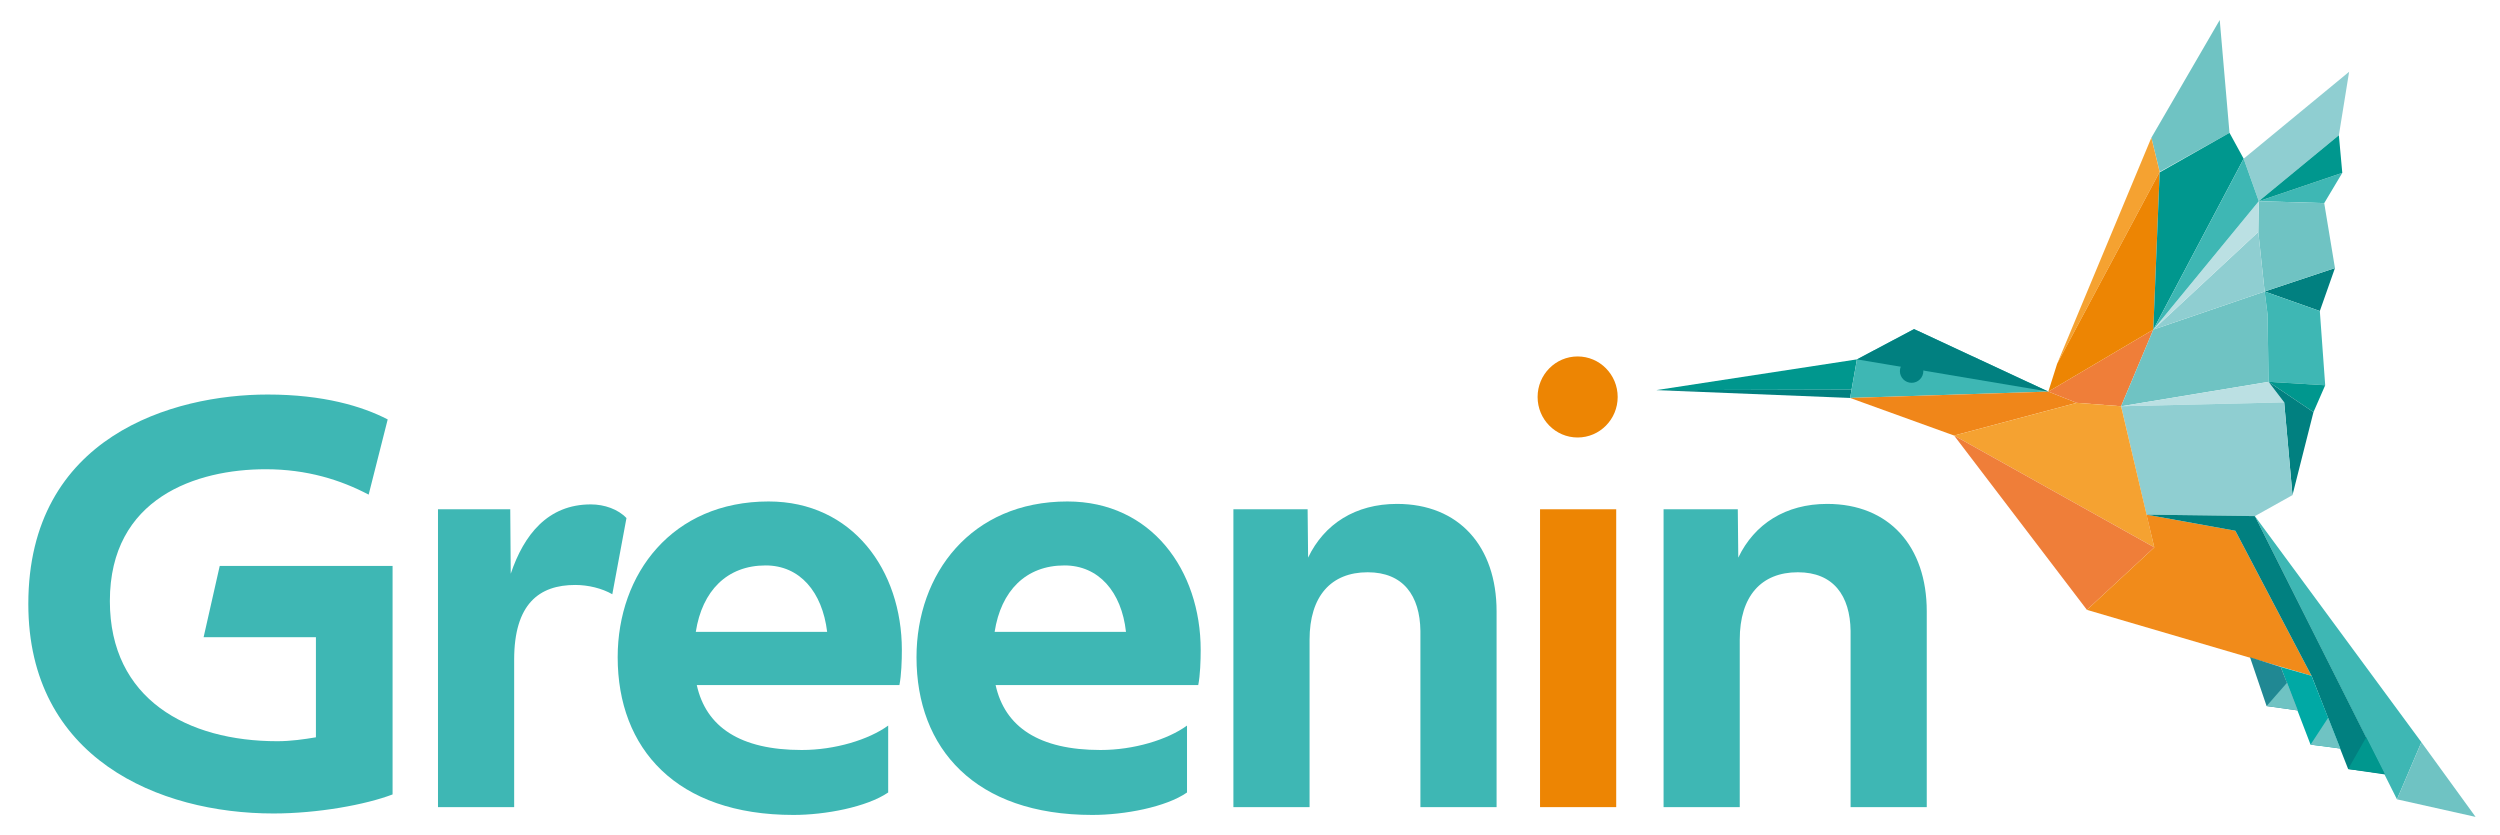 <?xml version="1.0" encoding="utf-8"?>
<!-- Generator: Adobe Illustrator 25.2.3, SVG Export Plug-In . SVG Version: 6.00 Build 0)  -->
<svg version="1.1" id="Capa_1" xmlns="http://www.w3.org/2000/svg" xmlns:xlink="http://www.w3.org/1999/xlink" x="0px" y="0px"
	 viewBox="0 0 512 171" style="enable-background:new 0 0 512 171;" xml:space="preserve">
<style type="text/css">
	.st0{fill:#00978E;}
	.st1{fill:#018080;}
	.st2{fill:#3EB7B4;}
	.st3{fill:#F08619;}
	.st4{fill:#8FCED1;}
	.st5{fill:#6FC3C3;}
	.st6{fill:#EF7E39;}
	.st7{fill:#F5A231;}
	.st8{fill:#ED8503;}
	.st9{fill:#BBE0E3;}
	.st10{fill:#F18B1A;}
	.st11{fill:#00A9A5;}
	.st12{fill:#208893;}
	.st13{fill:none;stroke:#ED8503;stroke-width:0.25;stroke-miterlimit:10;}
</style>
<g>
	<g>
		<polygon class="st0" points="339.2,79.9 380.3,73.6 379.2,79.8 		"/>
		<polygon class="st1" points="378.9,81.5 339.2,79.9 379.2,79.8 		"/>
		<polygon class="st2" points="392,67.4 419.5,80.2 378.9,81.5 380.3,73.6 		"/>
		<polygon class="st3" points="425.3,82.5 400.2,89.2 378.9,81.5 419.5,80.2 		"/>
		<polygon class="st4" points="459.5,32.5 481.1,14.7 479,27.7 462.6,41.2 		"/>
		<polygon class="st2" points="479.7,35.4 462.6,41.2 476,41.6 		"/>
		<polygon class="st0" points="479,27.7 479.7,35.4 462.6,41.2 		"/>
		<polygon class="st5" points="442.3,35.2 456.6,27.2 454.6,4.1 440.6,28.2 		"/>
		<polygon class="st6" points="419.5,80.2 441,67.5 434.4,83.2 425.3,82.5 		"/>
		<polygon class="st1" points="463.8,59.7 478.2,54.9 475.1,63.7 		"/>
		<polygon class="st7" points="440.6,28.2 421.3,74.5 442.3,35.2 		"/>
		<polygon class="st8" points="441,67.5 442.3,35.2 421.3,74.5 419.5,80.2 		"/>
		<polygon class="st0" points="456.6,27.2 459.5,32.5 441,67.5 442.3,35.3 		"/>
		<polygon class="st5" points="476,41.6 478.2,54.9 463.8,59.7 462.5,47.5 462.6,41.2 		"/>
		<polygon class="st5" points="441,67.5 463.8,59.7 464.4,64.4 464.6,78.2 434.4,83.2 		"/>
		<polygon class="st2" points="475.1,63.7 476.2,78.9 464.6,78.2 464.4,64.4 463.8,59.7 		"/>
		<polygon class="st4" points="441,67.5 462.5,47.5 463.8,59.7 		"/>
		<polygon class="st9" points="462.6,41.2 441,67.5 462.5,47.5 		"/>
		<polygon class="st9" points="434.4,83.2 467.8,82.4 464.6,78.2 		"/>
		<polygon class="st0" points="476.2,78.9 473.8,84.4 464.6,78.2 		"/>
		<polygon class="st1" points="469.5,101.4 467.8,82.4 464.6,78.2 473.8,84.4 		"/>
		<polygon class="st4" points="434.4,83.2 439.6,105.4 461.8,105.7 469.5,101.4 467.8,82.4 		"/>
		<polygon class="st7" points="400.2,89.2 441.2,112.1 434.4,83.2 425.3,82.5 		"/>
		<polygon class="st6" points="427.4,124.9 400.2,89.2 441.2,112.1 		"/>
		<polygon class="st10" points="439.6,105.4 457.8,108.7 473.4,138.4 427.4,124.9 441.2,112.1 		"/>
		<polygon class="st2" points="461.8,105.7 495.9,152 490.9,163.7 		"/>
		<polygon class="st5" points="507,167.3 495.9,152 490.9,163.7 		"/>
		<polygon class="st1" points="439.6,105.4 461.8,105.7 488.4,158.6 480.9,157.5 473.4,138.4 457.8,108.7 		"/>
		<polygon class="st11" points="467.1,136.6 473.2,152.5 479.3,153.3 473.4,138.4 		"/>
		<polygon class="st12" points="467.1,136.6 460.8,134.6 464.2,144.6 470.6,145.5 		"/>
		<polygon class="st2" points="441,67.5 459.5,32.5 462.6,41.2 		"/>
		<polygon class="st1" points="419.5,80.2 392,67.4 380.3,73.6 		"/>
		<g>
			<g>
				<circle class="st1" cx="391.5" cy="76" r="2.4"/>
			</g>
		</g>
		<polygon class="st0" points="480.9,157.5 484.6,151 488.4,158.5 		"/>
		<polygon class="st5" points="473.2,152.5 476.8,147 479.3,153.3 		"/>
		<polygon class="st5" points="464.2,144.6 470.6,145.5 468.4,139.8 		"/>
	</g>
	<g>
		<g>
			<g>
				<g>
					<g>
						<g>
							<g>
								<ellipse class="st8" cx="323.1" cy="81.3" rx="8.2" ry="8.3"/>
							</g>
						</g>
					</g>
					<g>
						<g>
							<path class="st8" d="M315.4,104.3H331v61h-15.6V104.3z"/>
						</g>
					</g>
				</g>
			</g>
			<g>
				<g>
					<g>
						<path class="st2" d="M368.2,117.2c-7.5,0-11.9,4.9-11.9,13.8v34.3h-15.6v-61h15.2l0.1,9.9c3.3-6.9,9.7-11,18.2-11
							c12.7,0,20.4,8.7,20.4,22v40.1h-15.6v-36.1C378.9,122,375.5,117.2,368.2,117.2z"/>
					</g>
				</g>
				<g>
					<g>
						<path class="st2" d="M80.4,115.9v46.8c-5.5,2.1-15.3,3.9-24.4,3.9c-23.5,0-50.2-11.3-50.2-42.9c0-34.4,29.7-42.9,49-42.9
							c11.4,0,19.4,2.4,24.6,5.1l-3.9,15.4c-5.7-3-12.6-5.2-21.1-5.2c-14.1,0-31.9,5.8-31.9,27c0,20.1,15.9,28.7,34.3,28.7
							c2.8,0,5.5-0.4,7.9-0.8v-20.5h-23l3.3-14.6H80.4z"/>
					</g>
				</g>
				<g>
					<g>
						<path class="st2" d="M117.8,119.8c-7.4,0-12.5,3.9-12.5,15.3v30.2H89.7v-61h14.8l0.1,13.2c2.7-8,7.6-14.2,16.4-14.2
							c2.8,0,5.6,1,7.3,2.8l-2.9,15.6C123.3,120.5,120.5,119.8,117.8,119.8z"/>
					</g>
				</g>
				<g>
					<g>
						<path class="st2" d="M162.5,166.9c-24,0-36-13.6-36-32.3c0-17.1,11.2-31.9,30.9-31.9c17.2,0,27.3,14.1,27.3,30.4
							c0,2.2-0.1,5.2-0.5,7.2h-41.5c1.9,8.6,8.9,13.3,21.5,13.3c6.8,0,13.7-2.1,17.7-5v13.7C177.5,165.3,169,166.9,162.5,166.9z
							 M156.8,115.8c-7.9,0-13,5.2-14.3,13.6h26.9C168.4,121.2,163.8,115.8,156.8,115.8z"/>
					</g>
				</g>
				<g>
					<g>
						<path class="st2" d="M223.7,166.9c-24,0-36-13.6-36-32.3c0-17.1,11.2-31.9,30.9-31.9c17.2,0,27.3,14.1,27.3,30.4
							c0,2.2-0.1,5.2-0.5,7.2h-41.5c1.9,8.6,8.9,13.3,21.5,13.3c6.8,0,13.7-2.1,17.7-5v13.7C238.8,165.3,230.3,166.9,223.7,166.9z
							 M218,115.8c-7.9,0-13,5.2-14.3,13.6h26.9C229.7,121.2,225,115.8,218,115.8z"/>
					</g>
				</g>
				<g>
					<g>
						<path class="st2" d="M280.1,117.2c-7.5,0-11.9,4.9-11.9,13.8v34.3h-15.6v-61h15.2l0.1,9.9c3.3-6.9,9.7-11,18.2-11
							c12.7,0,20.4,8.7,20.4,22v40.1h-15.6v-36.1C290.8,122,287.4,117.2,280.1,117.2z"/>
					</g>
				</g>
			</g>
		</g>
	</g>
	<path class="st13" d="M361.2,88.8"/>
</g>
</svg>
